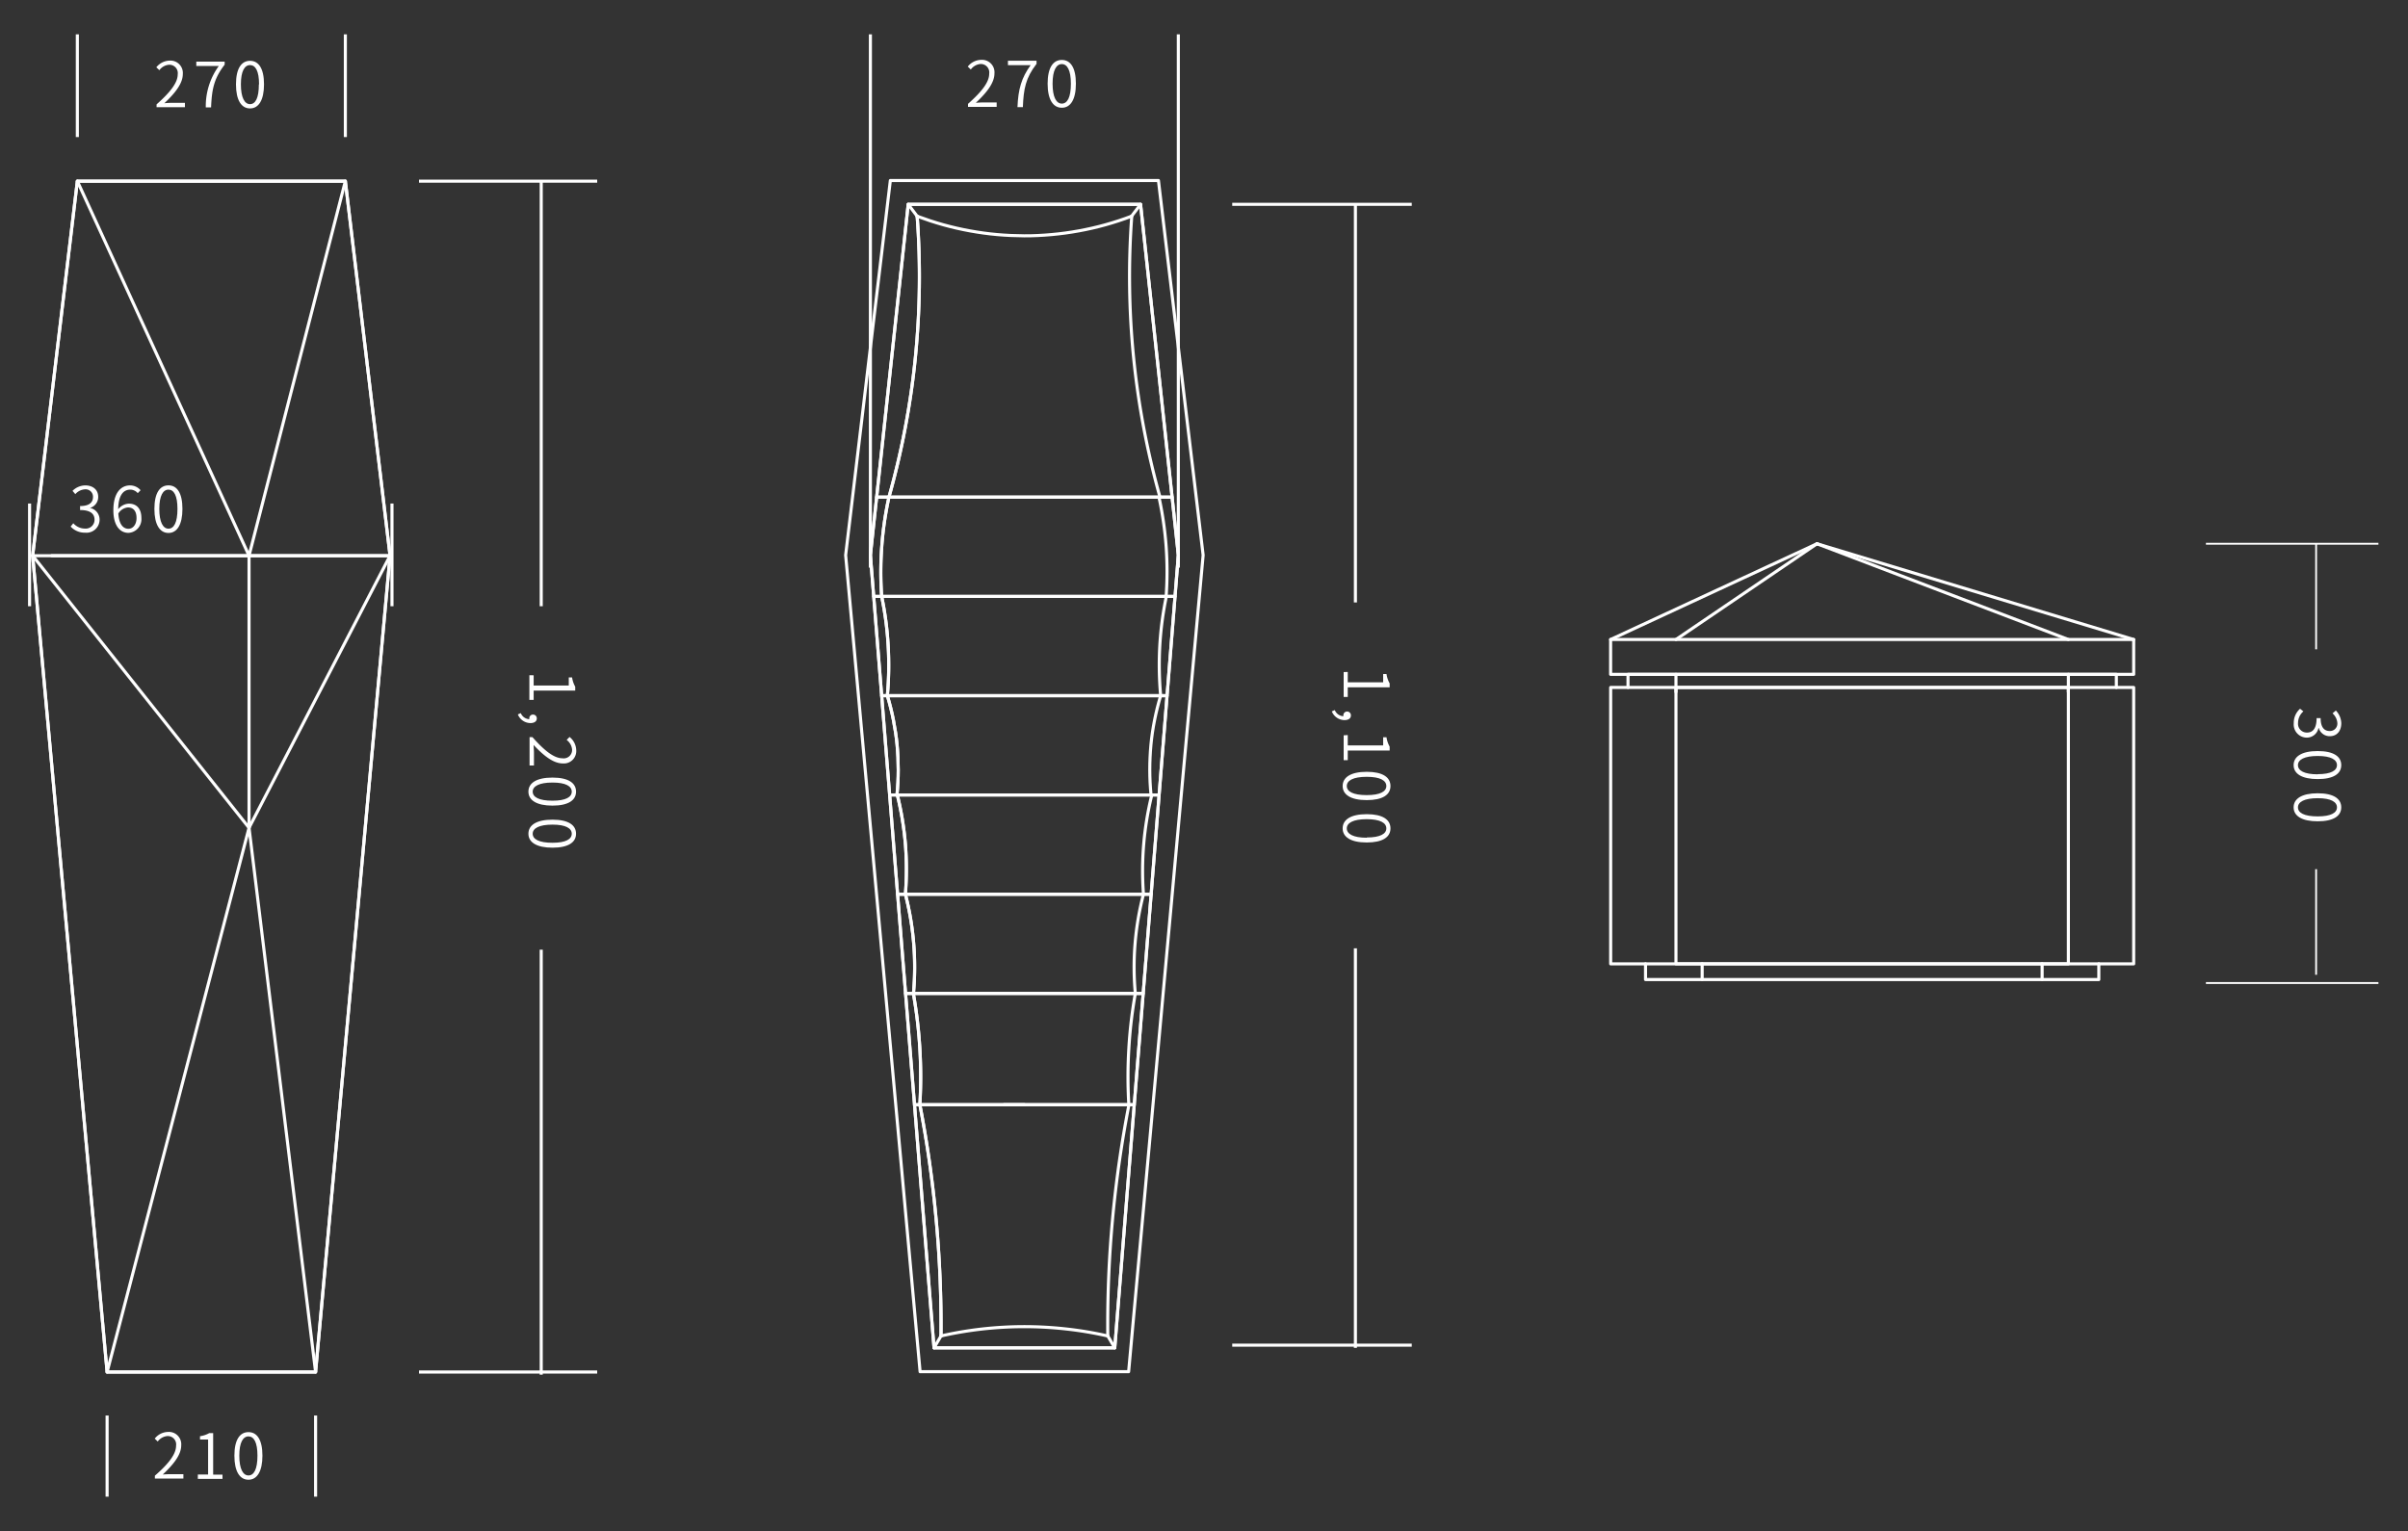<svg xmlns="http://www.w3.org/2000/svg" viewBox="0 0 500 318"><rect x="0" y="0" width="500" height="318" fill="#333333" stroke="none"/><defs><style>.cls-1{fill:#fff;}.cls-2,.cls-3,.cls-4{fill:none;stroke:#fff;stroke-linejoin:round;}.cls-2{stroke-linecap:round;}.cls-2,.cls-3{stroke-width:0.64px;}.cls-4{stroke-width:0.38px;}</style></defs><g id="デザイン"><path class="cls-1" d="M32.16,306.51c3.05-2.65,4.4-4.58,4.4-6.23a1.74,1.74,0,0,0-1.81-2,2.79,2.79,0,0,0-2,1.13l-.62-.6a3.6,3.6,0,0,1,2.77-1.39,2.57,2.57,0,0,1,2.73,2.78c0,1.93-1.51,3.89-3.84,6.07.51-.05,1.08-.07,1.56-.07h2.73v.91H32.16Z"/><path class="cls-1" d="M41.08,306.26h2.13V299H41.53v-.69a5.45,5.45,0,0,0,1.93-.65h.8v8.63H46.2v.89H41.08Z"/><path class="cls-1" d="M48.67,302.35c0-3.3,1.13-4.89,2.92-4.89s2.9,1.6,2.9,4.89-1.12,5-2.9,5S48.67,305.68,48.67,302.35Zm4.79,0c0-2.78-.75-4-1.87-4s-1.9,1.25-1.9,4,.77,4.11,1.9,4.11S53.46,305.18,53.46,302.35Z"/><line class="cls-2" x1="80.99" y1="115.42" x2="10.74" y2="115.42"/><polygon class="cls-2" points="22.24 284.98 65.53 284.98 80.99 115.42 71.71 37.63 16.06 37.63 6.78 115.42 22.24 284.98"/><polygon class="cls-2" points="22.24 284.98 65.53 284.98 80.99 115.42 71.71 37.63 16.06 37.63 6.78 115.42 22.24 284.98"/><line class="cls-2" x1="16.06" y1="37.62" x2="51.71" y2="115.42"/><line class="cls-2" x1="51.71" y1="115.42" x2="80.99" y2="115.42"/><line class="cls-2" x1="51.71" y1="115.42" x2="51.71" y2="171.94"/><line class="cls-2" x1="51.71" y1="171.94" x2="6.78" y2="115.42"/><line class="cls-2" x1="51.71" y1="171.94" x2="22.24" y2="284.98"/><line class="cls-2" x1="65.53" y1="284.98" x2="51.71" y2="171.94"/><line class="cls-2" x1="71.71" y1="37.62" x2="51.71" y2="115.42"/><line class="cls-2" x1="51.71" y1="115.42" x2="6.78" y2="115.42"/><line class="cls-2" x1="80.99" y1="115.42" x2="51.71" y2="171.94"/><line class="cls-3" x1="22.24" y1="294.01" x2="22.24" y2="310.86"/><line class="cls-3" x1="65.53" y1="294.01" x2="65.53" y2="310.86"/><path class="cls-1" d="M32.51,21.68c3-2.66,4.39-4.58,4.39-6.23a1.74,1.74,0,0,0-1.81-2,2.75,2.75,0,0,0-2,1.13l-.63-.6a3.63,3.63,0,0,1,2.77-1.39,2.57,2.57,0,0,1,2.73,2.78c0,1.92-1.51,3.89-3.83,6.07.5-.05,1.08-.08,1.56-.08H38.4v.91H32.51Z"/><path class="cls-1" d="M45.43,13.71H40.76V12.8h5.89v.63c-2.25,2.9-2.66,5.17-2.82,8.88h-1.1A14.17,14.17,0,0,1,45.43,13.71Z"/><path class="cls-1" d="M49,17.52c0-3.31,1.13-4.89,2.92-4.89s2.9,1.6,2.9,4.89-1.12,5-2.9,5S49,20.85,49,17.52Zm4.79,0c0-2.79-.75-4-1.87-4s-1.9,1.24-1.9,4,.77,4.11,1.9,4.11S53.75,20.35,53.75,17.52Z"/><path class="cls-1" d="M14.67,109.37l.55-.69a3.23,3.23,0,0,0,2.41,1.11,1.83,1.83,0,0,0,2-1.85c0-1.18-.81-2-3-2v-.83c2,0,2.68-.82,2.68-1.89a1.53,1.53,0,0,0-1.67-1.58,2.87,2.87,0,0,0-2,1l-.58-.69a3.84,3.84,0,0,1,2.62-1.13c1.56,0,2.71.86,2.71,2.37a2.35,2.35,0,0,1-1.71,2.31v0a2.47,2.47,0,0,1,2,2.44,2.72,2.72,0,0,1-3,2.7A3.94,3.94,0,0,1,14.67,109.37Z"/><path class="cls-1" d="M28.6,102.43a2.06,2.06,0,0,0-1.54-.73c-1.34,0-2.47,1-2.52,4.07a3,3,0,0,1,2.2-1.16c1.61,0,2.62,1,2.62,3a2.84,2.84,0,0,1-2.68,3.07c-1.83,0-3.14-1.59-3.14-4.69,0-3.76,1.66-5.17,3.48-5.17a2.92,2.92,0,0,1,2.17,1Zm-.25,5.17c0-1.32-.56-2.2-1.78-2.2a2.58,2.58,0,0,0-2,1.27c.13,2,.85,3.16,2.11,3.16C27.63,109.83,28.35,108.92,28.35,107.6Z"/><path class="cls-1" d="M32.06,105.7c0-3.3,1.13-4.89,2.92-4.89s2.9,1.6,2.9,4.89-1.12,5-2.9,5S32.06,109,32.06,105.7Zm4.79,0c0-2.78-.75-4-1.87-4s-1.9,1.25-1.9,4,.77,4.11,1.9,4.11S36.85,108.54,36.85,105.7Z"/><path class="cls-1" d="M110.81,140.26v2.13h7.29v-1.68h.69a5.52,5.52,0,0,0,.65,1.92v.81h-8.63v1.94h-.89v-5.12Z"/><path class="cls-1" d="M108.14,148.12a2,2,0,0,0,1.77,1.26.81.81,0,0,1,0-.16.75.75,0,0,1,.78-.8.78.78,0,0,1,.77.82c0,.58-.5.95-1.32.95a2.84,2.84,0,0,1-2.61-1.8Z"/><path class="cls-1" d="M110.56,153.11c2.65,3,4.58,4.39,6.23,4.39a1.74,1.74,0,0,0,2-1.81,2.79,2.79,0,0,0-1.13-2l.6-.62a3.63,3.63,0,0,1,1.39,2.77,2.57,2.57,0,0,1-2.78,2.73c-1.93,0-3.89-1.51-6.07-3.83,0,.5.07,1.08.07,1.56V159h-.91v-5.89Z"/><path class="cls-1" d="M114.72,161.51c3.31,0,4.89,1.13,4.89,2.92s-1.6,2.9-4.89,2.9-5-1.11-5-2.9S111.39,161.51,114.72,161.51Zm0,4.8c2.79,0,4-.76,4-1.88s-1.24-1.89-4-1.89-4.11.76-4.11,1.89S111.89,166.31,114.72,166.31Z"/><path class="cls-1" d="M114.72,170.25c3.31,0,4.89,1.13,4.89,2.92s-1.6,2.9-4.89,2.9-5-1.11-5-2.9S111.39,170.25,114.72,170.25Zm0,4.8c2.79,0,4-.76,4-1.88s-1.24-1.89-4-1.89-4.11.76-4.11,1.89S111.89,175.05,114.72,175.05Z"/><path class="cls-1" d="M477.59,147.21l.69.55a3.17,3.17,0,0,0-1.11,2.4,1.82,1.82,0,0,0,1.85,2c1.18,0,2-.8,2-3h.84c0,2,.82,2.68,1.88,2.68a1.54,1.54,0,0,0,1.59-1.67,3,3,0,0,0-1-2l.69-.59a4,4,0,0,1,1.13,2.63c0,1.56-.86,2.7-2.37,2.7a2.34,2.34,0,0,1-2.31-1.7h-.06a2.47,2.47,0,0,1-2.43,2,2.73,2.73,0,0,1-2.7-3A3.89,3.89,0,0,1,477.59,147.21Z"/><path class="cls-1" d="M481.25,156c3.31,0,4.89,1.13,4.89,2.92s-1.6,2.9-4.89,2.9-5-1.11-5-2.9S477.93,156,481.25,156Zm0,4.8c2.79,0,4-.76,4-1.88s-1.24-1.9-4-1.9-4.1.77-4.1,1.9S478.42,160.83,481.25,160.83Z"/><path class="cls-1" d="M481.25,164.77c3.31,0,4.89,1.13,4.89,2.92s-1.6,2.9-4.89,2.9-5-1.12-5-2.9S477.93,164.77,481.25,164.77Zm0,4.8c2.79,0,4-.76,4-1.88s-1.24-1.9-4-1.9-4.1.77-4.1,1.9S478.42,169.57,481.25,169.57Z"/><line class="cls-3" x1="16.06" y1="7.14" x2="16.06" y2="28.47"/><line class="cls-3" x1="6.14" y1="104.59" x2="6.14" y2="125.92"/><line class="cls-3" x1="81.39" y1="104.59" x2="81.39" y2="125.92"/><line class="cls-3" x1="71.71" y1="7.14" x2="71.71" y2="28.47"/><line class="cls-3" x1="112.38" y1="37.62" x2="112.38" y2="125.92"/><line class="cls-4" x1="480.92" y1="112.94" x2="480.92" y2="134.87"/><line class="cls-4" x1="480.92" y1="180.54" x2="480.92" y2="202.47"/><line class="cls-3" x1="112.38" y1="197.25" x2="112.38" y2="285.54"/><line class="cls-3" x1="124" y1="37.63" x2="87" y2="37.63"/><line class="cls-4" x1="493.86" y1="112.94" x2="458.04" y2="112.94"/><line class="cls-4" x1="493.86" y1="204.18" x2="458.04" y2="204.18"/><line class="cls-3" x1="124" y1="284.98" x2="87" y2="284.98"/><line class="cls-3" x1="180.73" y1="7.14" x2="180.73" y2="117.9"/><path class="cls-1" d="M201,21.57C204,18.9,205.4,17,205.4,15.29a1.76,1.76,0,0,0-1.82-2,2.78,2.78,0,0,0-2,1.15l-.63-.61a3.63,3.63,0,0,1,2.79-1.4,2.59,2.59,0,0,1,2.75,2.8c0,1.95-1.52,3.93-3.87,6.13.52-.05,1.09-.08,1.58-.08h2.75v.92H201Z"/><path class="cls-1" d="M214,13.54h-4.71v-.92h5.94v.64c-2.27,2.93-2.69,5.21-2.84,9h-1.12C211.42,18.52,212.1,16.16,214,13.54Z"/><path class="cls-1" d="M217.53,17.38c0-3.33,1.14-4.93,2.95-4.93s2.92,1.61,2.92,4.93-1.13,5-2.92,5S217.53,20.73,217.53,17.38Zm4.83,0c0-2.81-.76-4.07-1.88-4.07s-1.92,1.26-1.92,4.07.78,4.14,1.92,4.14S222.36,20.24,222.36,17.38Z"/><path class="cls-1" d="M279.85,139.57v2.15h7.35V140h.7a5.37,5.37,0,0,0,.65,1.94v.82h-8.7v2H279v-5.17Z"/><path class="cls-1" d="M277.16,147.49a2,2,0,0,0,1.78,1.27.81.81,0,0,1,0-.16.77.77,0,0,1,.79-.81.78.78,0,0,1,.77.83c0,.59-.5.95-1.32.95a2.86,2.86,0,0,1-2.64-1.81Z"/><path class="cls-1" d="M279.85,152.68v2.15h7.35v-1.69h.7a5.51,5.51,0,0,0,.65,1.94v.81h-8.7v2H279v-5.16Z"/><path class="cls-1" d="M283.79,160.31c3.33,0,4.93,1.14,4.93,2.95s-1.61,2.93-4.93,2.93-5-1.13-5-2.93S280.44,160.31,283.79,160.31Zm0,4.84c2.81,0,4.07-.76,4.07-1.89s-1.26-1.91-4.07-1.91-4.14.77-4.14,1.91S280.94,165.15,283.79,165.15Z"/><path class="cls-1" d="M283.79,169.11c3.33,0,4.93,1.14,4.93,2.95s-1.61,2.93-4.93,2.93-5-1.13-5-2.93S280.44,169.11,283.79,169.11Zm0,4.84c2.81,0,4.07-.76,4.07-1.89s-1.26-1.91-4.07-1.91-4.14.77-4.14,1.91S280.94,174,283.79,174Z"/><line class="cls-3" x1="244.67" y1="7.14" x2="244.67" y2="117.9"/><line class="cls-3" x1="281.44" y1="42.44" x2="281.44" y2="125.13"/><line class="cls-3" x1="281.44" y1="196.98" x2="281.44" y2="279.96"/><line class="cls-3" x1="293.14" y1="42.44" x2="255.86" y2="42.44"/><line class="cls-3" x1="293.14" y1="279.4" x2="255.86" y2="279.4"/><polygon class="cls-2" points="189.89 229.45 193.94 279.96 231.47 279.96 235.52 229.45 189.89 229.45"/><polygon class="cls-2" points="188.58 42.44 182.03 103.26 243.38 103.26 236.83 42.44 188.58 42.44"/><polygon class="cls-2" points="182.03 103.26 180.73 115.31 181.42 123.88 243.99 123.88 244.67 115.31 243.38 103.26 182.03 103.26"/><polygon class="cls-2" points="181.42 123.88 183.07 144.5 242.33 144.5 243.99 123.88 181.42 123.88"/><polygon class="cls-2" points="183.07 144.5 184.73 165.12 240.68 165.12 242.33 144.5 183.07 144.5"/><polygon class="cls-2" points="186.38 185.74 184.73 165.12 240.68 165.12 239.03 185.74 186.38 185.74"/><polygon class="cls-2" points="186.38 185.74 188.03 206.35 237.37 206.35 239.03 185.74 186.38 185.74"/><polygon class="cls-2" points="188.03 206.35 189.89 229.45 235.52 229.45 237.37 206.35 188.03 206.35"/><polygon class="cls-2" points="180.73 115.31 188.58 42.44 236.83 42.44 244.67 115.31 231.47 279.96 193.94 279.96 180.73 115.31"/><polygon class="cls-2" points="191.05 284.91 234.35 284.91 249.82 115.31 240.54 37.49 184.87 37.49 175.59 115.31 191.05 284.91"/><line class="cls-2" x1="190.44" y1="44.91" x2="188.58" y2="42.44"/><line class="cls-2" x1="234.96" y1="44.91" x2="236.83" y2="42.44"/><line class="cls-2" x1="193.94" y1="279.96" x2="195.39" y2="277.49"/><line class="cls-2" x1="231.47" y1="279.96" x2="230.02" y2="277.49"/><path class="cls-2" d="M190.44,44.91q2.67,1,5.41,1.77c1.83.51,3.67.93,5.54,1.27s3.74.6,5.63.77,3.79.25,5.68.26,3.79-.09,5.68-.26,3.77-.43,5.64-.77,3.71-.76,5.54-1.27,3.63-1.1,5.4-1.77"/><path class="cls-2" d="M230,277.49a75.83,75.83,0,0,0-8.61-1.45,78.37,78.37,0,0,0-26,1.45"/><line class="cls-2" x1="208.49" y1="229.45" x2="212.7" y2="229.45"/><path class="cls-2" d="M184.58,103.26a169,169,0,0,0,5.86-58.35"/><path class="cls-2" d="M184.58,103.26a72.9,72.9,0,0,0-1.51,20.62"/><path class="cls-2" d="M184.25,144.5a70.14,70.14,0,0,0,.17-10.35,68.26,68.26,0,0,0-1.35-10.27"/><path class="cls-2" d="M186.25,165.12c.17-1.73.26-3.47.26-5.2s-.08-3.48-.24-5.21-.43-3.45-.76-5.15-.76-3.4-1.26-5.06"/><path class="cls-2" d="M188,185.74a66.61,66.61,0,0,0,0-10.38,65.67,65.67,0,0,0-1.68-10.24"/><path class="cls-2" d="M189.67,206.36A60.66,60.66,0,0,0,188,185.74"/><path class="cls-2" d="M191,229.45a97.43,97.43,0,0,0,0-11.59,98.54,98.54,0,0,0-1.35-11.5"/><path class="cls-2" d="M195.39,277.49a239.88,239.88,0,0,0-1-24.13A240.54,240.54,0,0,0,191,229.45"/><path class="cls-2" d="M184.58,103.26a72.9,72.9,0,0,0-1.51,20.62"/><path class="cls-2" d="M184.25,144.5a70.14,70.14,0,0,0,.17-10.35,68.26,68.26,0,0,0-1.35-10.27"/><path class="cls-2" d="M186.25,165.12c.17-1.73.26-3.47.26-5.2s-.08-3.48-.24-5.21-.43-3.45-.76-5.15-.76-3.4-1.26-5.06"/><path class="cls-2" d="M240.65,103.26a74.17,74.17,0,0,1,1.49,10.26,73.11,73.11,0,0,1,0,10.36"/><path class="cls-2" d="M241,144.5a71.54,71.54,0,0,1-.18-10.35,69.59,69.59,0,0,1,1.36-10.27"/><path class="cls-2" d="M239,165.12c-.17-1.73-.26-3.47-.26-5.2s.08-3.48.24-5.21.42-3.45.76-5.15.76-3.4,1.26-5.06"/><path class="cls-2" d="M188,185.74a66.61,66.61,0,0,0,0-10.38,65.67,65.67,0,0,0-1.68-10.24"/><path class="cls-2" d="M189.67,206.36A60.66,60.66,0,0,0,188,185.74"/><path class="cls-2" d="M191,229.45a97.43,97.43,0,0,0,0-11.59,98.54,98.54,0,0,0-1.35-11.5"/><path class="cls-2" d="M195.39,277.49a239.88,239.88,0,0,0-1-24.13A240.54,240.54,0,0,0,191,229.45"/><path class="cls-2" d="M239.16,165.12a65.84,65.84,0,0,0-1.73,20.62"/><path class="cls-2" d="M237.43,185.74a60,60,0,0,0-1.69,20.62"/><path class="cls-2" d="M235.74,206.36a96.43,96.43,0,0,0-1.35,11.5,97.43,97.43,0,0,0,0,11.59"/><path class="cls-2" d="M234.42,229.45a238.09,238.09,0,0,0-4.4,48"/><path class="cls-2" d="M184.58,103.26a169,169,0,0,0,5.86-58.35"/><path class="cls-2" d="M235,44.91a169.61,169.61,0,0,0,5.86,58.35"/><rect class="cls-2" x="334.43" y="132.83" width="108.61" height="7.24"/><line class="cls-2" x1="334.43" y1="132.83" x2="377.28" y2="112.94"/><line class="cls-2" x1="377.28" y1="112.94" x2="443.04" y2="132.83"/><line class="cls-2" x1="348" y1="132.83" x2="377.28" y2="112.94"/><line class="cls-2" x1="429.48" y1="132.83" x2="377.28" y2="112.94"/><rect class="cls-2" x="348" y="142.79" width="81.48" height="57.41"/><polygon class="cls-2" points="439.44 142.79 443.04 142.79 443.04 200.2 435.8 200.2 435.8 203.46 341.68 203.46 341.68 200.2 334.44 200.2 334.44 142.79 338.04 142.79 338.04 140.07 439.44 140.07 439.44 142.79"/><line class="cls-2" x1="338.04" y1="142.79" x2="439.44" y2="142.79"/><line class="cls-2" x1="348" y1="143.71" x2="348" y2="140.07"/><line class="cls-2" x1="429.48" y1="143.71" x2="429.48" y2="140.07"/><line class="cls-2" x1="435.8" y1="200.2" x2="341.68" y2="200.2"/><line class="cls-2" x1="353.44" y1="200.2" x2="353.44" y2="203.45"/><line class="cls-2" x1="424.03" y1="200.2" x2="424.03" y2="203.45"/></g></svg>